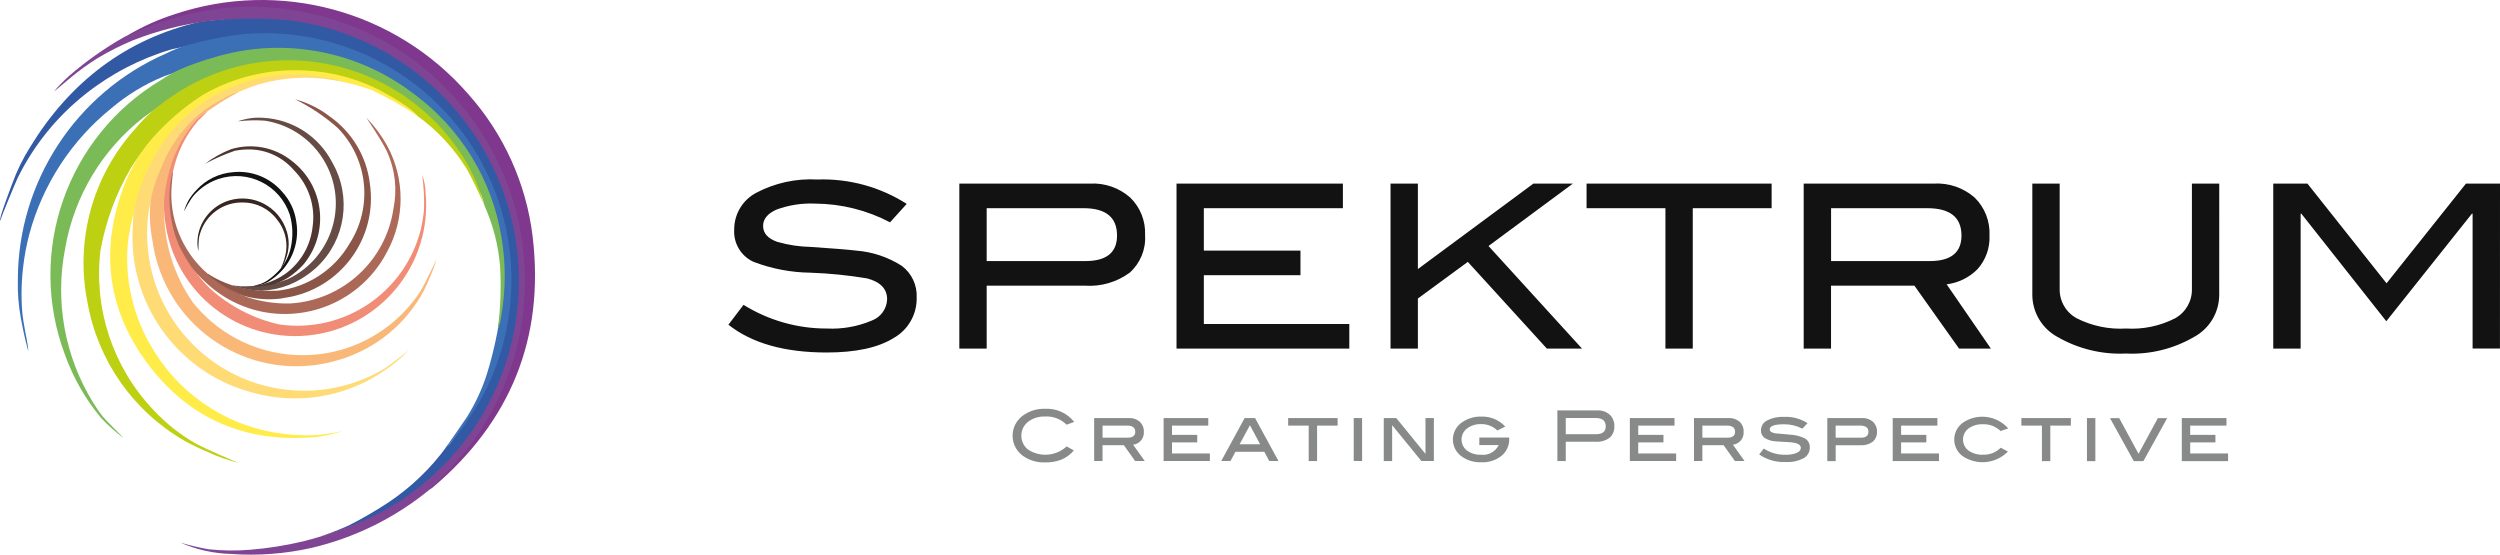 <svg xmlns="http://www.w3.org/2000/svg" id="uuid-ba8bfde6-a1e6-4a20-920b-23f70bbe83ba" data-name="Spektrum-Logo" width="103.669mm" height="23mm" viewBox="0 0 293.865 65.196"><defs><style>      .uuid-0a2f9560-46e2-4e65-afd7-df51b579dbe9, .uuid-518426f2-5943-40e5-a658-54c345a09c94 {        fill: #131212;      }      .uuid-3465387b-ea9f-4e19-ada5-22393db03edc {        fill: #888989;      }      .uuid-3ace896d-75f7-4b7c-9714-3e83f2a2fdb0 {        fill: #f9b878;      }      .uuid-3ace896d-75f7-4b7c-9714-3e83f2a2fdb0, .uuid-0965aca2-9ffb-4f5b-ab17-aa6374fa88bf, .uuid-50604fc7-4d5b-4291-8856-b9719c768f1b, .uuid-7b3b611b-9b54-4099-a3d6-d1ffa3238d62, .uuid-518426f2-5943-40e5-a658-54c345a09c94, .uuid-a0293db7-d10a-4fa2-8310-230cec162d31, .uuid-b262b90c-9c6c-4d11-ad22-4fb3ffc1b9c0, .uuid-41f85e5c-6450-46eb-958b-80ccfa009026, .uuid-7a713e5b-4b19-4ef1-b095-c9ad816d4fb5, .uuid-a6fe40c0-f664-4cad-a458-f839d8bb7a7d, .uuid-aa201997-593d-433f-ab73-52eb55a40d99, .uuid-d192d45f-8e46-4643-a634-46a5888bf34e, .uuid-67ed108a-7d31-46db-b7f9-e941f323a8e0, .uuid-ed720f32-8605-451d-be5f-71770bdeb963, .uuid-50c4708d-8502-40e8-a269-f0b21b64f07e, .uuid-ae6cb5c1-cbf7-44f1-b3b6-d9f8101cff1f {        fill-rule: evenodd;      }      .uuid-0965aca2-9ffb-4f5b-ab17-aa6374fa88bf {        fill: #3b70b6;      }      .uuid-50604fc7-4d5b-4291-8856-b9719c768f1b {        fill: #4f3630;      }      .uuid-7b3b611b-9b54-4099-a3d6-d1ffa3238d62 {        fill: #372521;      }      .uuid-a0293db7-d10a-4fa2-8310-230cec162d31 {        fill: #bdd011;      }      .uuid-b262b90c-9c6c-4d11-ad22-4fb3ffc1b9c0 {        fill: #ac6958;      }      .uuid-41f85e5c-6450-46eb-958b-80ccfa009026 {        fill: #7f4594;      }      .uuid-7a713e5b-4b19-4ef1-b095-c9ad816d4fb5 {        fill: #7bbb57;      }      .uuid-a6fe40c0-f664-4cad-a458-f839d8bb7a7d {        fill: #7f388d;      }      .uuid-aa201997-593d-433f-ab73-52eb55a40d99 {        fill: #3259a4;      }      .uuid-d192d45f-8e46-4643-a634-46a5888bf34e {        fill: #8b5648;      }      .uuid-67ed108a-7d31-46db-b7f9-e941f323a8e0 {        fill: #f18d77;      }      .uuid-ed720f32-8605-451d-be5f-71770bdeb963 {        fill: #ffec49;      }      .uuid-50c4708d-8502-40e8-a269-f0b21b64f07e {        fill: #ffdb76;      }      .uuid-ae6cb5c1-cbf7-44f1-b3b6-d9f8101cff1f {        fill: #674c45;      }    </style></defs><path class="uuid-0a2f9560-46e2-4e65-afd7-df51b579dbe9" d="M104.621,26.133c-2.711-1.424-5.724-2.179-8.787-2.2-1.549-.071-3.097,.167-4.554,.7-1.054,.467-1.581,1.11-1.581,1.929,0,.857,.563,1.482,1.688,1.875,1.282,.364,2.606,.562,3.938,.589,2.678,.18,4.445,.323,5.3,.429,1.916,.144,3.767,.762,5.384,1.8,1.162,.876,1.814,2.271,1.742,3.724,.045,1.974-1.007,3.81-2.733,4.768-1.822,1.125-4.438,1.688-7.849,1.688-4.948,0-8.797-1.089-11.547-3.268l1.778-2.336c2.941,1.83,6.337,2.795,9.8,2.786,1.808,.089,3.612-.232,5.278-.938,1.048-.39,1.758-1.373,1.8-2.491,0-1.232-.786-2.054-2.358-2.465-2.198-.366-4.417-.59-6.644-.67-2.3-.026-4.577-.461-6.724-1.285-1.456-.676-2.349-2.176-2.25-3.778-.013-1.801,.971-3.461,2.558-4.313,2.218-1.174,4.715-1.719,7.22-1.578,3.71-.13,7.371,.87,10.5,2.867l-1.959,2.167Zm23.522-4.554c1.727-.091,3.42,.5,4.715,1.647,1.183,1.153,1.816,2.757,1.741,4.407,.107,1.673-.559,3.302-1.808,4.42-1.519,1.116-3.385,1.657-5.265,1.527h-11.546v7.394h-3.215V21.579h15.378Zm-.563,9.108c2.482,0,3.723-1,3.724-3,0-2.143-1.313-3.214-3.938-3.215h-11.386v6.215h11.6Zm31.026,10.287h-20.311V21.579h19.557v2.893h-16.346v4.983h11.359v2.893h-11.359v5.733h17.1v2.893Zm27.352,0h-4.131l-9.291-10.192-5.87,4.309v5.883h-3.214V21.579h3.214v10.046l13.582-10.046h4.641l-9.92,7.338,10.989,12.057Zm22.29-16.5h-9.27v16.5h-3.214V24.474h-9.27v-2.895h21.754v2.895Zm25.772,16.5h-3.74l-5.249-7.394h-9.8v7.394h-3.215V21.579h15.3c1.754-.102,3.478,.49,4.8,1.647,1.19,1.171,1.824,2.794,1.742,4.461,.067,1.457-.443,2.881-1.42,3.964-.973,.979-2.247,1.602-3.617,1.769l5.199,7.554Zm-7.18-10.287c2.482,0,3.723-1,3.723-3,0-2.143-1.339-3.214-4.018-3.215h-11.309v6.215h11.604Zm34.019,4.012c-.017,2.048-1.146,3.925-2.947,4.9-2.425,1.414-5.208,2.094-8.011,1.956-2.819,.133-5.618-.546-8.063-1.956-1.795-.981-2.922-2.854-2.947-4.9v-13.12h3.215v12.35c-.042,1.445,.731,2.791,2,3.482,1.792,.909,3.794,1.325,5.8,1.206,1.998,.122,3.992-.294,5.774-1.206,1.255-.702,2.015-2.045,1.969-3.482v-12.35h3.215l-.005,13.12Zm33,6.268h-3.215v-15.852h-.08l-10.064,12.645-9.989-12.646h-.081v15.86h-3.219V21.579h4.018l9.3,11.72,9.336-11.72h4l-.006,19.388Z"></path><path class="uuid-3465387b-ea9f-4e19-ada5-22393db03edc" d="M126.27,49.599l-.9,.32c-.667-.667-1.588-1.017-2.53-.961-.723-.031-1.434,.193-2.009,.633-.896,.719-1.04,2.029-.321,2.925,.093,.116,.198,.221,.313,.315,1.419,.945,3.301,.798,4.556-.357l.846,.468c-.39,.471-.887,.841-1.45,1.081-.617,.236-1.275,.349-1.935,.332-.937,.036-1.859-.242-2.621-.788-1.299-.953-1.58-2.778-.627-4.077,.18-.245,.397-.461,.643-.639,.755-.549,1.672-.83,2.605-.8,1.327-.075,2.608,.503,3.43,1.548Zm8.289,4.592h-1.13l-1.323-1.86h-2.506v1.856h-.986v-5.049h4.083c.467-.024,.926,.132,1.282,.435,.321,.301,.495,.727,.476,1.167,.059,.766-.495,1.443-1.257,1.536l1.361,1.915Zm-2.013-2.744c.6,0,.9-.23,.9-.69,0-.487-.318-.73-.953-.731h-2.893v1.421h2.946Zm9.67,2.744h-5.439v-5.053h5.25v.887h-4.264v1.093h2.966v.881h-2.966v1.3h4.453v.892Zm8.067,0h-1.083l-.581-1.085h-3.4l-.582,1.085h-1.087l2.752-5.052h1.224l2.757,5.052Zm-2.159-1.971l-1.2-2.238-1.21,2.238h2.41Zm9.109-2.194h-2.415v4.173h-.986v-4.174h-2.415v-.887h5.816v.888Zm2.876,4.165h-.986v-5.053h.986v5.053Zm8.437,0h-1.471l-3.434-4.214v4.222h-.986v-5.061h1.469l3.436,4.216v-4.216h.986v5.053Zm8.856-2.76v.155c.023,.767-.309,1.502-.9,1.991-.681,.536-1.534,.807-2.4,.762-.805,.028-1.598-.205-2.259-.665-1.112-.763-1.395-2.282-.632-3.394,.17-.248,.384-.462,.632-.632,.678-.472,1.491-.712,2.317-.682,1.052-.028,2.064,.401,2.776,1.175l-.929,.46c-.51-.496-1.198-.766-1.909-.748-.594-.024-1.177,.157-1.654,.511-.718,.537-.864,1.554-.327,2.272h0c.089,.119,.193,.224,.311,.314,.483,.353,1.072,.53,1.67,.5,.86,.101,1.69-.354,2.067-1.134h-2.276v-.887l3.513,.002Zm10.377-3.188c.529-.027,1.048,.154,1.445,.505,.362,.354,.557,.846,.534,1.352,.033,.513-.171,1.012-.554,1.355-.466,.343-1.038,.509-1.615,.469h-3.54v2.275h-.986v-5.957h4.716Zm-.173,2.794c.76,0,1.141-.306,1.142-.919,0-.658-.403-.987-1.208-.986h-3.491v1.908l3.557-.003Zm9.415,3.155h-5.439v-5.053h5.25v.887h-4.264v1.093h2.965v.881h-2.965v1.3h4.453v.892Zm8.042,0h-1.129l-1.328-1.86h-2.5v1.856h-.986v-5.049h4.08c.467-.024,.926,.132,1.282,.435,.322,.3,.496,.727,.476,1.167,.059,.766-.495,1.443-1.257,1.536l1.362,1.915Zm-2.013-2.744c.6,0,.9-.23,.9-.69,0-.487-.317-.73-.952-.731h-2.892v1.421h2.944Zm8.808-1.06c-.662-.345-1.398-.523-2.145-.517-1.124,0-1.685,.2-1.684,.6,0,.236,.21,.389,.632,.46,.576,.049,1.151,.101,1.726,.156,.613,.024,1.214,.176,1.766,.444,.381,.221,.606,.636,.583,1.076,.012,.522-.269,1.006-.727,1.256-.65,.334-1.378,.488-2.107,.444-1.107,.057-2.202-.255-3.113-.887l.533-.7c.757,.505,1.653,.761,2.563,.731,.452,.022,.903-.053,1.324-.218,.311-.145,.468-.338,.468-.579,0-.267-.192-.456-.575-.567-.326-.075-.659-.116-.994-.123-.702-.033-1.132-.058-1.29-.074-.486-.016-.961-.154-1.38-.4-.296-.206-.464-.552-.444-.912,0-.488,.275-.934,.712-1.151,.615-.316,1.303-.463,1.994-.427,.977-.044,1.943,.214,2.768,.739l-.61,.649Zm7.015-1.248c.467-.024,.926,.132,1.282,.435,.323,.3,.497,.727,.477,1.167,.025,.449-.16,.885-.5,1.179-.411,.302-.916,.449-1.425,.415h-2.931v1.864h-.986v-5.061h4.083Zm-.147,2.309c.6,0,.9-.23,.9-.69,0-.487-.318-.73-.953-.731h-2.9v1.421h2.953Zm9.192,2.744h-5.438v-5.053h5.25v.887h-4.264v1.093h2.965v.881h-2.965v1.3h4.452v.892Zm8.142-3.836l-.9,.312c-.549-.537-1.294-.826-2.061-.8-.612-.03-1.217,.146-1.718,.5-.715,.544-.853,1.564-.309,2.279h0c.089,.117,.193,.22,.309,.308,.507,.352,1.117,.525,1.734,.491,.772,.029,1.521-.269,2.062-.821l.846,.452c-1.429,1.459-3.704,1.671-5.377,.5-1.058-.829-1.243-2.358-.414-3.416h0c.154-.196,.337-.367,.542-.507,1.693-1.118,3.95-.816,5.29,.707l-.004-.005Zm7.361-.329h-2.415v4.173h-.986v-4.174h-2.414v-.887h5.817l-.002,.888Zm2.879,4.173h-.986v-5.061h.986v5.061Zm8.445-5.052l-2.796,5.052h-1.134l-2.793-5.052h1.084l2.271,4.193,2.271-4.193h1.097Zm7.155,5.052h-5.438v-5.061h5.249v.887h-4.263v1.093h2.965v.881h-2.965v1.3h4.453v.9Z"></path><path class="uuid-aa201997-593d-433f-ab73-52eb55a40d99" d="M20.206,5.788c-3.704,1.09-7.162,2.884-10.186,5.285-3.331,2.639-6.036,5.984-7.92,9.793-.195,.379-1.96,4.648-2.075,5.069-.239-.04,1.333-4.125,1.379-4.254,.557-1.559,1.285-3.051,2.171-4.449C8.227,9.632,14.839,4.548,23.525,2.552c.083-.019,5.681-.667,7.257-.634,3.484,.068,6.933,.723,10.2,1.935,11.998,4.463,20.026,15.833,20.218,28.632,.207,10.411-4.817,20.234-13.379,26.161-1.907,1.355-3.986,2.451-6.181,3.26-.139,.073-.301,.091-.452,.049-.085-.032-3.39,1.168-3.414,1.088-.007-.027,1.739-.582,3.313-1.329,1.559-.792,3.072-1.671,4.533-2.632,2.681-1.782,5.021-4.029,6.912-6.634,.385-.193,.545-.587,.8-.9,.43-.55,.832-1.12,1.206-1.711,.609-1.106,1.395-2.1,1.958-3.234,1.614-3.15,2.677-6.553,3.145-10.061,.275-2.179,.296-4.382,.063-6.566-.36-3.486-1.349-6.877-2.919-10.01-1.555-3.144-3.689-5.966-6.291-8.318-3.796-3.46-8.448-5.843-13.474-6.9-2.49-.534-5.041-.726-7.583-.571-2.037,.131-8.991,1.544-9.231,1.611Z"></path><path class="uuid-0965aca2-9ffb-4f5b-ab17-aa6374fa88bf" d="M28.626,4.005c11.959-1.024,23.314,5.423,28.563,16.217,1.402,2.849,2.314,5.913,2.7,9.064,.654,5.232-.117,10.543-2.232,15.373-.764,1.706-1.692,3.334-2.772,4.861-.1,.142-.187,.288-.281,.434-.046,.078-1.542,1.977-1.608,2.059-.388,.486-.691,.765-.651,.685,.055-.094,2.455-3.514,2.555-3.699h0c.961-1.542,1.733-3.194,2.3-4.92,.509-1.635,.926-3.298,1.249-4.98,.035-.282,.3-1.721,.338-1.959,.18-.896,.275-1.808,.281-2.722,.212-3.551-.253-7.111-1.368-10.489-3.232-9.622-11.682-16.549-21.751-17.83-1.7-.213-3.416-.264-5.126-.152-2.762,.159-10.187,2.493-11.629,3.053-2.21,.913-4.264,2.165-6.087,3.712-4.699,3.785-8.078,8.962-9.653,14.787-.703,2.663-1.007,5.416-.9,8.169,.021,.707,.088,1.411,.2,2.109,.206,1.3,.576,2.845,.57,3.528-.566-2.112-.735-3.212-.878-3.928-.271-1.481-.388-2.985-.349-4.49,.007-11.542,6.848-21.984,17.427-26.6,.794-.399,1.623-.726,2.476-.976,2.17-.611,4.386-1.048,6.626-1.306Z"></path><path class="uuid-7a713e5b-4b19-4ef1-b095-c9ad816d4fb5" d="M27.3,6.189c7.481-1.581,15.28,.189,21.346,4.845,5.492,4.042,9.185,10.071,10.29,16.8,.525,3.042,.525,6.152,0,9.194-.008,.049-.12,.781-.142,.827-.067,.285-.16,.563-.278,.83,.319-2.453,.408-4.931,.264-7.4-.199-2.414-.801-4.778-1.78-6.994-.051-.127-.096-.257-.134-.389-.088-.472-.252-.926-.487-1.345-.234-.387-.355-.829-.587-1.216-3.377-7.218-10.069-12.329-17.921-13.687-3.572-.625-7.241-.408-10.714,.634-2.782,1.089-5.462,2.423-8.007,3.988-1.331,.79-2.2,1.487-2.263,1.514-4.869,3.793-8.153,9.261-9.214,15.341-1.247,6.266-.074,12.771,3.283,18.207,.345,.564,.721,1.109,1.125,1.632,.288,.361,2.468,2.509,2.445,2.534-.94-.722-1.824-1.515-2.644-2.372-1.838-2.212-3.275-4.727-4.247-7.433-4.538-12.073,.211-25.663,11.281-32.282,.771-.527,1.591-.978,2.449-1.345,1.918-.804,3.904-1.434,5.935-1.883Z"></path><path class="uuid-a0293db7-d10a-4fa2-8310-230cec162d31" d="M20.8,10.934c3.123-2.021,6.673-3.287,10.369-3.7,9.678-1.077,19.065,3.723,23.858,12.2,.803,1.481,1.44,3.045,1.9,4.665-1.136-2.5-1.461-3.129-2.023-4.171-1.519-2.491-3.528-4.649-5.904-6.342-.38-.423-.825-.783-1.319-1.065-.635-.458-1.311-.856-2.02-1.187-1.754-.934-3.612-1.659-5.536-2.158-6.782-1.748-13.991-.103-19.343,4.416-2.119,1.757-3.944,3.841-5.407,6.173-1.742,2.986-2.948,6.254-3.563,9.656-.827,6.892,1.472,13.793,6.268,18.812,1.466,1.574,3.166,2.911,5.041,3.966,1.078,.576,4.512,2.067,4.94,2.21-1.239-.3-2.445-.724-3.6-1.263-.938-.39-1.853-.831-2.743-1.321-6.015-3.444-10.196-9.375-11.418-16.198-1.514-7.36,.588-15.001,5.654-20.551,.588-.712,1.231-1.376,1.923-1.987,.928-.779,1.904-1.499,2.923-2.155Z"></path><path class="uuid-41f85e5c-6450-46eb-958b-80ccfa009026" d="M41.22,61.808c3.367-1.248,6.474-3.109,9.164-5.487,3.259-2.817,5.884-6.294,7.7-10.2,1.384-2.933,2.286-6.071,2.671-9.291C62.839,19.979,50.936,4.603,34.1,2.399c-3.246-.31-6.515-.279-9.754,.093-2.98,.392-5.901,1.144-8.7,2.239-1.44,.598-2.834,1.3-4.172,2.1-1.077,.675-2.11,1.418-3.092,2.224-.047,.019-1.995,1.712-2.045,1.7,.561-.659,1.166-1.279,1.811-1.856,2-1.728,4.165-3.255,6.465-4.557,.148-.085,.308-.149,.461-.222,1.484-.74,3.011-1.39,4.574-1.945,2.124-.736,4.33-1.211,6.569-1.415,1.272-.135,2.551-.199,3.83-.193,3.517,.08,6.999,.713,10.318,1.877,3.791,1.352,7.298,3.395,10.344,6.025,2.535,2.182,4.715,4.746,6.46,7.6,1.865,3.007,3.208,6.307,3.975,9.761,.475,2.11,.737,4.263,.781,6.425,.074,3.169-.313,6.331-1.148,9.389-.54,1.952-1.266,3.847-2.168,5.66-.769,1.589-1.676,3.108-2.709,4.539-1.41,1.924-3.048,3.67-4.878,5.2-.198,.166-.386,.344-.563,.532-4.037,3.306-8.778,5.643-13.859,6.832-3.09,.694-6.264,.932-9.423,.707-2.057-.051-4.084-.503-5.968-1.33,1.081,.319,2.179,.578,3.288,.777,1.636,.174,3.285,.194,4.924,.057,2.099-.171,4.182-.502,6.23-.99,1.65-.407,3.27-.925,4.85-1.551,.227-.093,.491-.198,.719-.269Z"></path><path class="uuid-a6fe40c0-f664-4cad-a458-f839d8bb7a7d" d="M50.457,57.579c.213-.441,.645-.662,.979-.979,1.353-1.288,2.602-2.682,3.735-4.167,2.163-2.842,3.833-6.028,4.941-9.423,.778-2.366,1.271-4.817,1.467-7.3C63.031,18.725,50.975,3.559,34.1,1.144c-1.898-.295-3.82-.405-5.739-.329-4.435,.193-8.787,1.27-12.8,3.168-.147,.091-.317,.139-.49,.139,1.712-1.016,3.533-1.835,5.429-2.441,12.34-4.151,25.965-.458,34.52,9.357,4.184,4.679,6.834,10.529,7.591,16.761,1.421,11.94-2.6,21.774-11.772,29.52-.123,.093-.25,.18-.382,.26Z"></path><path class="uuid-ed720f32-8605-451d-be5f-71770bdeb963" d="M23.909,11.11c3.676-2.105,7.889-3.082,12.116-2.811,2.687,.134,5.324,.775,7.772,1.89,.669,.309,4.043,2.016,5.415,3.54-1.759-1.203-3.615-2.257-5.549-3.152-1.181-.42-2.387-.766-3.612-1.034-.465-.17-.973-.1-1.44-.255-1.625-.33-3.287-.435-4.94-.313-2.765,.181-5.46,.948-7.906,2.251-2.899,1.541-5.342,3.817-7.085,6.6-.943,1.584-1.72,3.262-2.318,5.006-.583,1.722-1.014,3.491-1.288,5.288-.508,4.568,.546,9.173,2.991,13.065,3.408,5.605,9.268,9.265,15.8,9.867,1.118,.119,2.244,.146,3.367,.078,1.009-.082,2.011-.231,3-.446-.974,.327-1.98,.553-3,.675-8.175,.777-14.945-2.012-19.861-8.583-5.049-6.746-5.676-14.179-2.385-21.937,.699-1.568,1.612-3.032,2.713-4.35,1.795-2.088,3.888-3.9,6.21-5.379Z"></path><path class="uuid-50c4708d-8502-40e8-a269-f0b21b64f07e" d="M19.5,16.232c3.035-4.01,7.549-6.637,12.535-7.294,1.99-.273,4.011-.24,5.991,.1,1.031,.147,2.045,.396,3.026,.744-1.405-.336-2.838-.546-4.281-.626-2.182-.096-4.365,.174-6.457,.8-1.467,.456-2.877,1.08-4.2,1.861-3.158,1.759-5.609,4.557-6.937,7.919-.077,.162-1.272,3.7-1.445,3.837-.234,.973-.372,1.967-.411,2.967-.514,10.181,7.323,18.85,17.504,19.363,3.579,.181,7.134-.685,10.229-2.49,1.139-.733,2.961-2.247,2.995-2.231-.849,.871-1.785,1.653-2.792,2.335-4.648,3.227-10.513,4.16-15.933,2.534-8.658-2.447-14.39-10.659-13.7-19.63,.025-.361,.023-.725,.033-1.087,.193-1.281,.525-2.536,.992-3.744,.72-1.9,1.678-3.7,2.851-5.358Z"></path><path class="uuid-3ace896d-75f7-4b7c-9714-3e83f2a2fdb0" d="M18.961,19.707c.599-1.565,1.451-3.02,2.523-4.308,1.234-1.54,2.787-2.795,4.551-3.679,.634-.405,1.324-.715,2.048-.922-1.093,.562-2.146,1.2-3.15,1.908-.579,.366-1.111,.8-1.586,1.293-.915,.963-1.664,2.071-2.217,3.279-1.095,2.384-1.72,4.957-1.842,7.578,.019,3.822,1.197,7.548,3.378,10.686,5.69,7.126,16.079,8.289,23.205,2.599,1.376-1.099,2.567-2.411,3.529-3.886,.667-1.095,1.85-3.687,1.949-3.826-.418,1.277-.927,2.523-1.521,3.729-2.083,3.917-5.645,6.838-9.894,8.113-8.999,2.816-18.577-2.197-21.392-11.195-.295-.943-.508-1.91-.636-2.89-.282-1.433-.359-2.899-.227-4.354,.235-1.428,.666-2.816,1.282-4.125Z"></path><path class="uuid-67ed108a-7d31-46db-b7f9-e941f323a8e0" d="M20.206,19.085c.611-1.761,1.539-3.395,2.74-4.821,.437-.44,.918-.834,1.436-1.175-.179,.234-.99,.965-1.05,1.044-1.514,1.74-2.55,3.844-3.007,6.105-.606,2.92-.253,5.958,1.008,8.661,.75,1.903,1.903,3.621,3.38,5.036,2.298,2.075,5.094,3.522,8.115,4.2,7.572,1.086,14.743-3.714,16.626-11.128,.178-.758,.306-1.526,.384-2.3,.047-1.388-.024-2.778-.212-4.154,.248,.667,.383,1.37,.4,2.081,.813,8.466-5.391,15.988-13.858,16.801-8.142,.782-15.474-4.937-16.698-13.024-.187-1.069-.239-2.157-.153-3.238,.156-1.389,.454-2.759,.889-4.088Z"></path><path class="uuid-b262b90c-9c6c-4d11-ad22-4fb3ffc1b9c0" d="M21.14,29.073c-.572-1.259-.943-2.6-1.1-3.974-.208-1.508-.155-3.041,.157-4.531,.005-.121,.05-.238,.128-.331-.043,.46-.091,.925-.128,1.389-.39,3.981,1.169,7.904,4.185,10.531,1.382,1.164,2.945,2.095,4.627,2.755,1.648,.548,3.38,.804,5.116,.758,6.162-.371,11.22-5.01,12.12-11.117,.466-2.261,.206-4.612-.744-6.716-.889-1.8-2.362-3.819-2.415-3.982,.947,.983,1.763,2.084,2.428,3.276,2.106,3.891,2.1,8.582-.014,12.468-3.433,6.633-11.594,9.227-18.227,5.794-1.198-.62-2.296-1.415-3.258-2.36-.589-.538-1.124-1.131-1.6-1.771-.463-.707-.889-1.437-1.275-2.189Z"></path><path class="uuid-d192d45f-8e46-4643-a634-46a5888bf34e" d="M24.521,32.37c-.057-.063-.104-.135-.139-.213,.903,.579,1.875,1.041,2.894,1.377,1.047,.301,2.118,.516,3.2,.641,.7,.031,1.513,.022,2.211-.01,3.502-.419,6.605-2.455,8.384-5.5,2.778-4.299,2.215-9.947-1.358-13.612-1.519-1.348-3.212-2.486-5.034-3.384,1.47,.393,2.847,1.072,4.053,2,2.622,1.829,4.344,4.685,4.737,7.858,.979,6.462-3.467,12.494-9.929,13.473-.047,.007-.094,.014-.14,.02-.136,.023-.271,.051-.407,.076-1.427,.173-2.874,.071-4.263-.3-1.536-.552-2.961-1.374-4.209-2.426Z"></path><path class="uuid-ae6cb5c1-cbf7-44f1-b3b6-d9f8101cff1f" d="M27.276,33.533l.936,.112c1.102,.058,2.207-.007,3.294-.194,.793-.136,1.571-.351,2.322-.64,4.916-2.317,7.023-8.181,4.706-13.098-1.391-2.951-4.154-5.021-7.378-5.526-1.067-.077-2.138-.051-3.2,.077,.967-.351,1.997-.492,3.022-.415,3.43,.194,6.502,2.188,8.075,5.242,2.322,4.022,1.577,9.112-1.8,12.3-.967,.899-2.091,1.614-3.315,2.11-1.032,.403-2.124,.634-3.231,.683-1.169-.05-2.325-.269-3.431-.651Z"></path><path class="uuid-50604fc7-4d5b-4291-8856-b9719c768f1b" d="M28.212,33.645c1.892,.147,3.776-.369,5.33-1.458,1.795-1.302,2.958-3.301,3.2-5.505,.36-2.441-.449-4.909-2.184-6.664-1.293-1.519-3.174-2.413-5.169-2.454-.598-.007-1.195,.045-1.783,.157-1.207,.414-2.378,.928-3.5,1.536,.931-.722,1.964-1.303,3.065-1.724,2.452-.741,5.111-.23,7.115,1.366,3.733,2.846,4.452,8.18,1.605,11.913l-.005,.007c-.071,.093-.144,.185-.219,.275-.515,.565-1.094,1.068-1.725,1.5-.689,.439-1.451,.749-2.25,.916-1.148,.211-2.32,.256-3.48,.135Z"></path><path class="uuid-518426f2-5943-40e5-a658-54c345a09c94" d="M23.118,22.311c1.113-1.208,2.644-1.949,4.282-2.073,2.178-.224,4.327,.632,5.755,2.291,.904,.969,1.487,2.194,1.67,3.507,.462,2.683-.712,5.385-2.989,6.878-.337,.254-.722,.437-1.131,.539-.284,.096-.582,.149-.882,.156,.206-.089,.519-.132,.826-.238,.21-.086,.415-.183,.615-.291,.653-.415,1.239-.928,1.736-1.521,.59-.724,.997-1.58,1.188-2.494,.275-1.267,.233-2.582-.125-3.828-1.148-3.47-4.892-5.352-8.362-4.204-.917,.303-1.756,.804-2.459,1.466-.333,.297-.623,.641-.859,1.02-.407,.626-.76,1.351-.769,1.342,.15-.504,.36-.987,.626-1.44,.255-.399,.549-.77,.878-1.11Z"></path><path class="uuid-7b3b611b-9b54-4099-a3d6-d1ffa3238d62" d="M32.992,31.563c.32-.651,.537-1.348,.645-2.065,.16-1.319-.224-2.646-1.064-3.676-.944-1.279-2.442-2.03-4.032-2.023-2.286-.052-4.329,1.417-5.007,3.6-.099,.27-.157,.553-.172,.84-.052,.576-.03,1.293-.042,1.29-.104-.442-.138-.898-.1-1.35,.017-.352,.077-.7,.18-1.037,.503-1.712,1.831-3.057,3.536-3.581,2.881-.862,5.915,.774,6.778,3.655h0c.014,.046,.027,.093,.04,.139,.238,.855,.238,1.758,0,2.613-.049,.174-.389,1.337-.762,1.595Z"></path></svg>